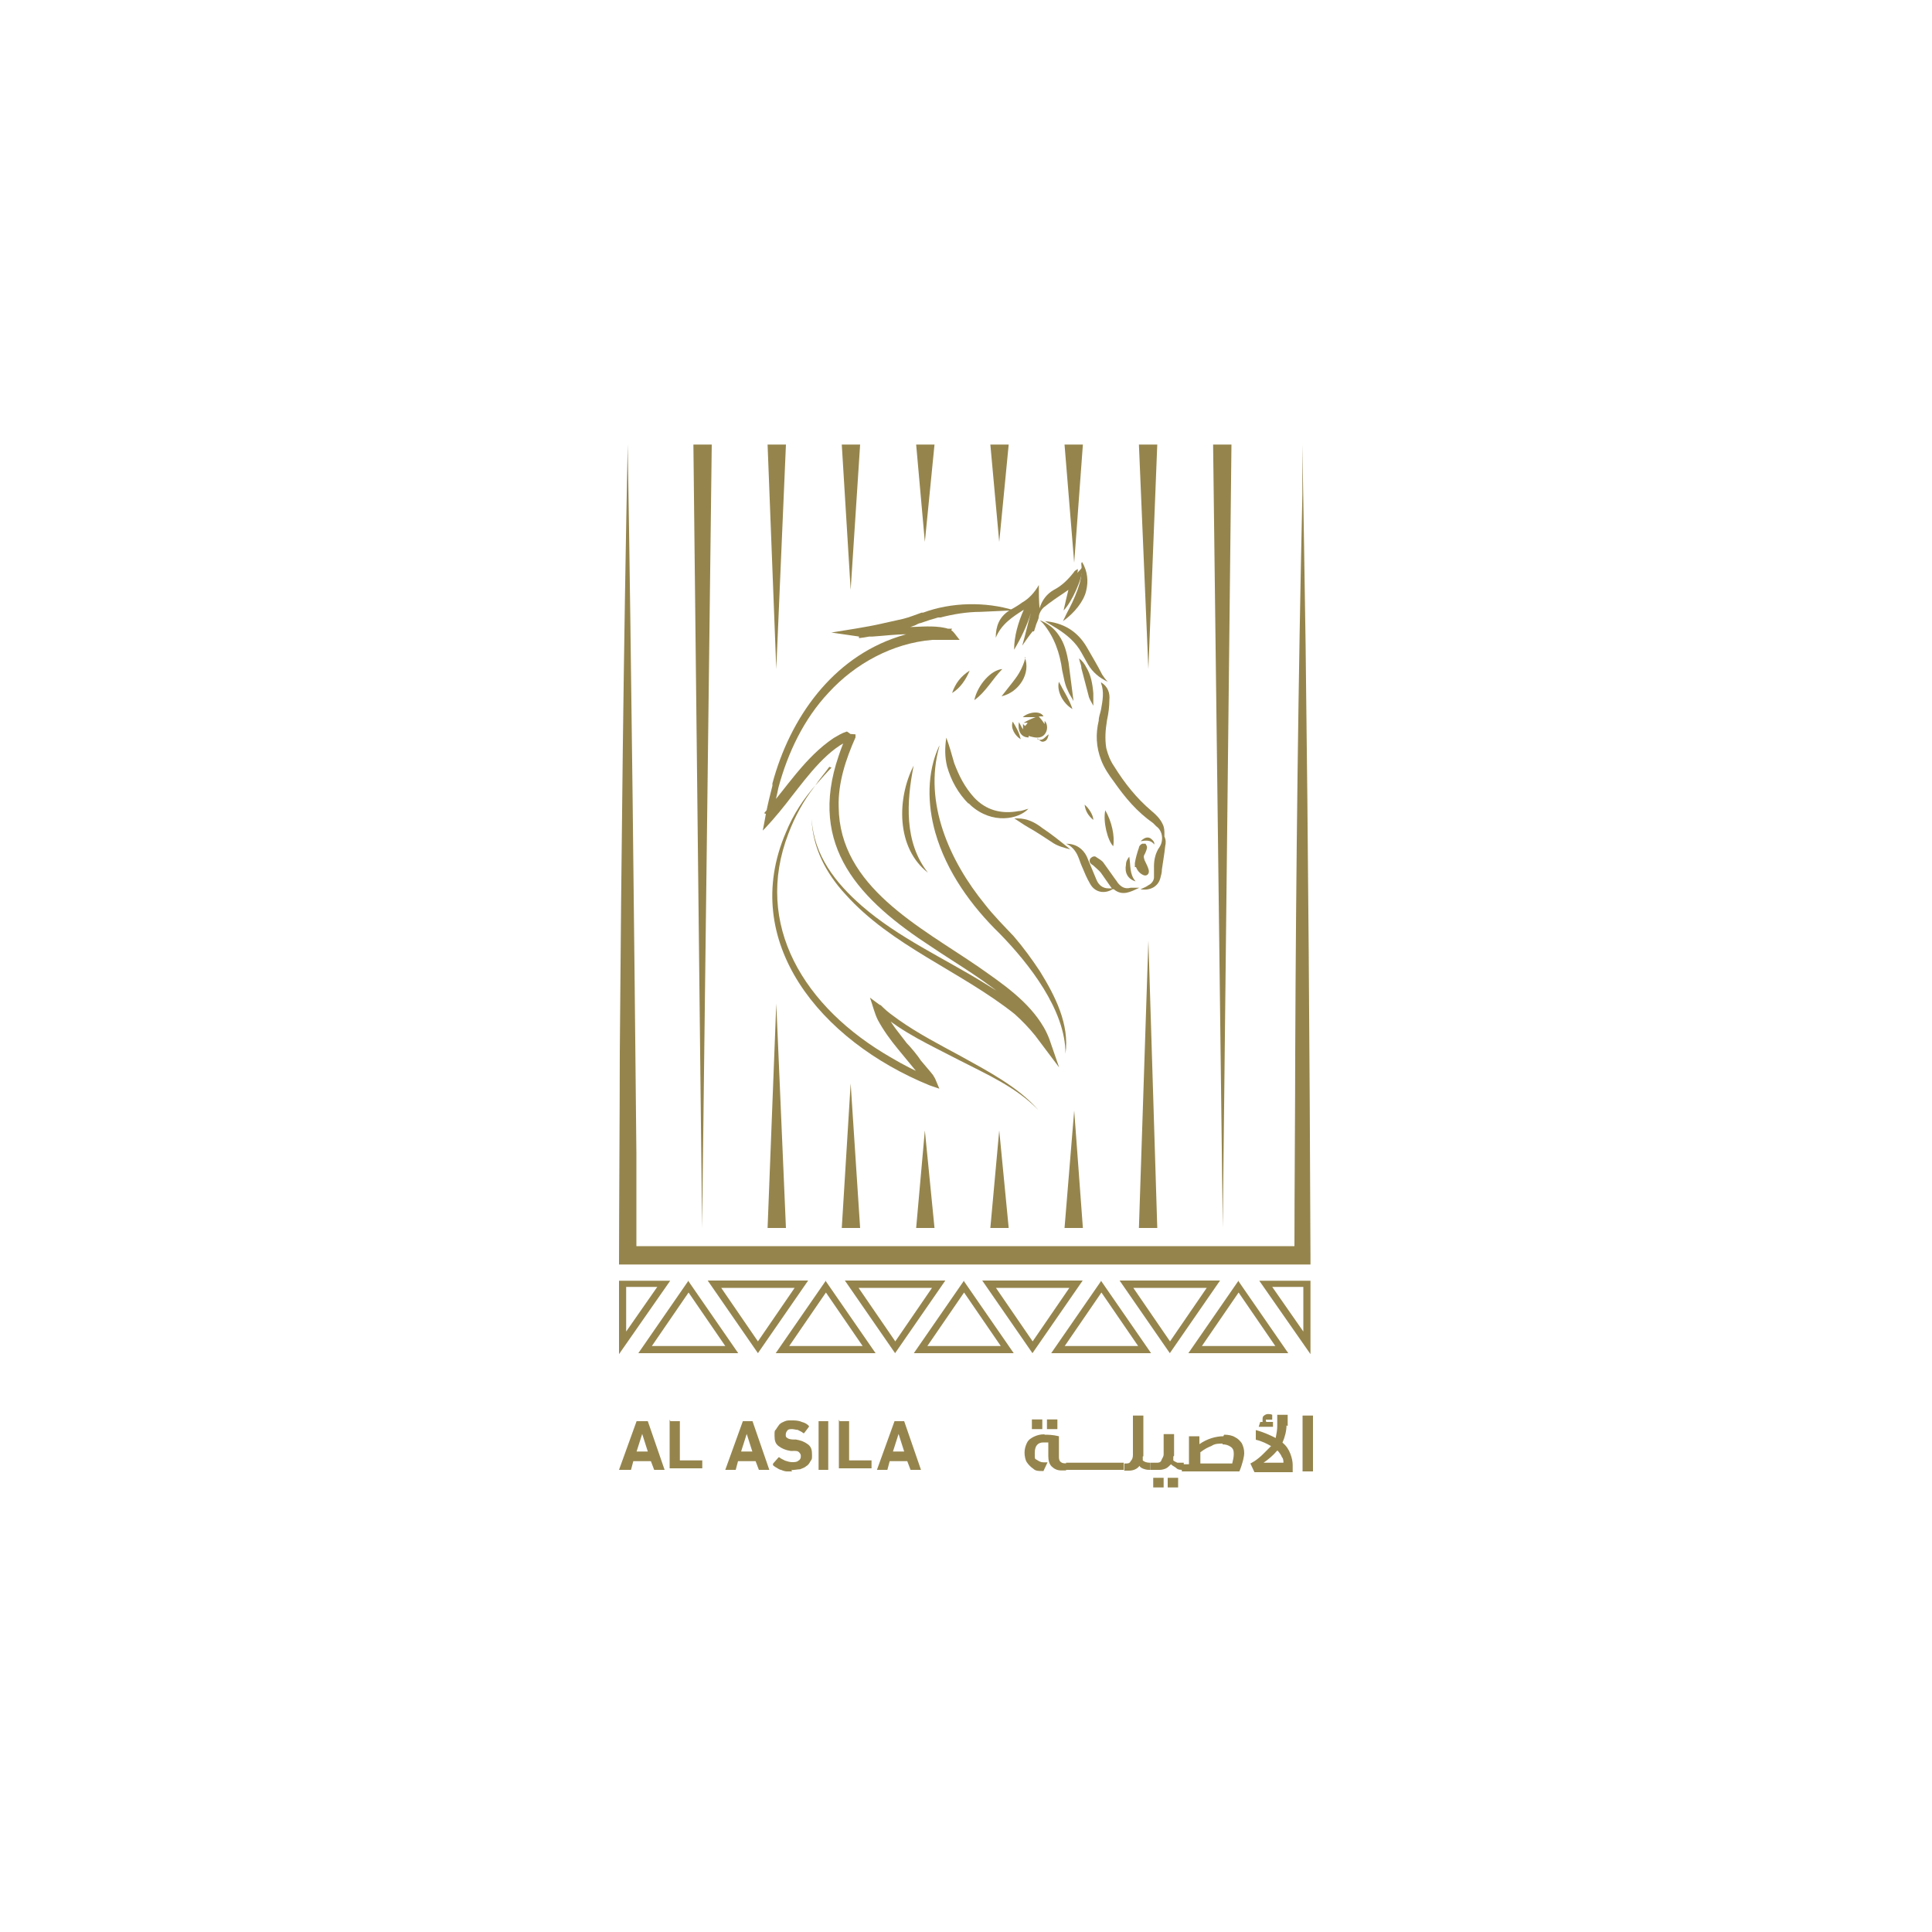 <?xml version="1.0" encoding="UTF-8"?>
<svg xmlns="http://www.w3.org/2000/svg" version="1.1" viewBox="0 0 1000 1000">
  <defs>
    <style>
      .cls-1 {
        isolation: isolate;
      }

      .cls-2 {
        fill: #95854d;
        stroke-width: 0px;
      }
    </style>
  </defs>
  <!-- Generator: Adobe Illustrator 28.6.0, SVG Export Plug-In . SVG Version: 1.0.2 Build 62)  -->
  <g>
    <g id="Layer_2">
      <g class="cls-1">
        <g id="Layer_1-2">
          <g>
            <path class="cls-2" d="M678.3,650c-.4-103.3-1.2-212-2.5-314.9-.4-29.3-1.2-76-1.7-105v26c-2.1,94.6-3.3,193.8-3.7,288.5,0,24.8-.4,73.2-.4,100.4h-340.6v-47.9c-1.2-120.7-2.5-245.9-4.5-367-2.1,103.3-3.3,211.2-4.1,314.9,0,28.5-.4,81-.4,109.5h357.9s0-4.5,0-4.5Z"/>
            <polygon class="cls-2" points="368.4 230.1 363.4 635.6 358.9 230.1 368.4 230.1"/>
            <polygon class="cls-2" points="406.8 230.1 401.8 346.3 397.3 230.1 406.8 230.1"/>
            <polygon class="cls-2" points="445.2 230.1 440.3 305.3 435.7 230.1 445.2 230.1"/>
            <polygon class="cls-2" points="483.7 230.1 478.7 280.5 474.2 230.1 483.7 230.1"/>
            <polygon class="cls-2" points="522.1 230.1 517.2 280.5 512.6 230.1 522.1 230.1"/>
            <polygon class="cls-2" points="560.5 230.1 556 291.3 551 230.1 560.5 230.1"/>
            <polygon class="cls-2" points="599 230.1 594.4 346.3 589.5 230.1 599 230.1"/>
            <polygon class="cls-2" points="397.3 635.6 401.8 519.4 406.8 635.6 397.3 635.6"/>
            <polygon class="cls-2" points="435.7 635.6 440.3 560.8 445.2 635.6 435.7 635.6"/>
            <polygon class="cls-2" points="474.2 635.6 478.7 585.1 483.7 635.6 474.2 635.6"/>
            <polygon class="cls-2" points="512.6 635.6 517.2 585.1 522.1 635.6 512.6 635.6"/>
            <polygon class="cls-2" points="551 635.6 556 574.8 560.5 635.6 551 635.6"/>
            <polygon class="cls-2" points="589.5 635.6 594.4 486.8 599 635.6 589.5 635.6"/>
            <polygon class="cls-2" points="637.4 230.1 632.9 635.6 627.9 230.1 637.4 230.1"/>
            <path class="cls-2" d="M540.7,742.6c1.7,0,4.1,0,7.4.8v10.3c0,1.2,0,2.1.8,2.9.4.4,1.2.8,2.1.8h.8v3.7h-2.5c-2.1,0-3.7-.8-5-2.1s-1.7-3.3-1.7-5.4v-7h-2.5c-2.9,0-4.5,1.7-4.5,5.4s0,2.9,1.2,3.7,2.1,1.2,3.3,1.2h2.1l-2.1,4.5h-.8c-1.7,0-3.3,0-4.5-1.2-1.2-.8-2.5-2.1-3.3-3.3s-1.2-3.3-1.2-5,.4-3.3,1.2-5c.8-1.7,2.1-2.5,3.7-3.3,1.7-.8,3.3-1.2,5.4-1.2h0ZM534.1,739.7v-5h5.4v5h-5.4ZM541.9,739.7v-5h5.4v5h-5.4ZM556.8,757.1h0v3.7h-5v-3.7h0s5,0,5,0ZM561.8,757.1h0v3.7h-5v-3.7h0s5,0,5,0ZM566.7,757.1h0v3.7h-5v-3.7h0s5,0,5,0ZM571.7,757.1h0v3.7h-5v-3.7h0s5,0,5,0ZM576.7,757.1h0v3.7h-5v-3.7h0s5,0,5,0ZM581.6,757.1h0v3.7h-5v-3.7h0s5,0,5,0ZM591.5,753.8v2.1c.8.8,2.1,1.2,3.7,1.2s0,0,0,0h0v3.7h0c-.8,0-1.7,0-2.9-.4s-2.1-.8-2.5-1.7c-1.2,1.7-3.3,2.5-5.4,2.5h-2.5v-3.7h.8c.8,0,2.1,0,2.5-1.2.8-.8,1.2-1.7,1.2-3.3v-20.3h5.4v21.1h-.4ZM607.3,753.8v2.1c.4.4,1.2.8,2.1,1.2h3.3c1.7,0,0,0,0,0h0v3.7h0c-1.7,0-2.9,0-3.7-.8s-2.1-1.2-2.9-2.1c-.8.8-1.7,1.7-2.5,2.1s-2.1.8-3.3.8h-5v-3.7h3.3c.8,0,2.1,0,2.5-1.2s1.2-1.7,1.2-3.3v-10.3h5.4v11.2h0l-.4.4ZM596.9,769.9v-5h5.4v5h-5.4ZM604.4,769.9v-5h5.4v5h-5.4ZM633.7,742.6c2.1,0,4.1.4,5.4,1.2,1.7.8,2.9,2.1,3.7,3.3.8,1.7,1.2,3.3,1.2,5s-.8,5.4-2.5,9.5h-29.8v-3.7h3.7v-14.5h5.4v4.1c4.1-2.9,8.7-4.1,12.4-4.1h0l.4-.8ZM632.9,747.2c-2.1,0-4.1,0-5.8,1.2-2.1.8-3.7,1.7-5.8,3.3v5.8h16.5c.4-1.7.8-3.3.8-5s-.4-2.9-1.7-3.7c-1.2-.8-2.5-1.2-4.1-1.2h0v-.4ZM665.9,737.6c0,2.9-.8,6.2-2.1,9.1,2.1,1.7,3.3,3.7,4.1,5.8s1.2,4.1,1.2,5.8v3.7h-19.8l-2.1-4.5s.8-.4,2.1-1.2c1.2-.8,2.9-2.1,4.5-3.7l4.1-4.1c-2.1-1.2-4.5-2.5-7.9-3.3v-5c4.5,1.2,7.9,2.9,10.3,4.1.4-2.1.8-4.1.8-6.2v-5.8h5.4v5.8h0l-.8-.4ZM656,731.9c.8,0,1.7,0,2.5.4v2.5h-3.3v.4s0,.8.4.8h3.3v2.5h-7.4l.8-2.5h1.2v-1.2c0-.8,0-1.7.8-2.1.4-.4,1.2-.8,2.1-.8h-.4ZM661,750.9c-2.1,2.5-4.5,4.5-7,6.2h10.3c0-.8,0-2.1-.8-2.9-.4-1.2-1.2-2.1-2.1-3.3h-.4ZM674.2,761.6v-28.9h5.4v28.9h-5.4Z"/>
            <g>
              <path class="cls-2" d="M329.5,735.6h5.8l8.7,25.2h-5.4l-1.7-4.5h-9.1l-1.2,4.5h-6.2s9.1-25.2,9.1-25.2ZM335.3,751.3l-2.9-9.1h0l-2.9,9.1h5.8Z"/>
              <path class="cls-2" d="M346.9,735.6h5v20.3h11.6v4.1h-16.9v-25.2h0l.4.8Z"/>
              <path class="cls-2" d="M383.7,735.6h5.8l8.7,25.2h-5.4l-1.7-4.5h-9.1l-1.2,4.5h-5.4l9.1-25.2h-.8ZM389.4,751.3l-2.9-9.1h0l-2.9,9.1h5.8Z"/>
              <path class="cls-2" d="M410.1,761.6h-2.9c-.8,0-2.1-.4-2.9-.8-.8,0-1.7-.8-2.5-1.2s-1.2-.8-1.7-1.2v-.8l2.9-3.3h.4c.8.8,2.1,1.2,2.9,1.7,1.2.4,2.5.8,3.7.8s2.5,0,3.3-.8c.8-.4,1.2-1.2,1.2-2.1s0-1.2-.8-2.1-1.7-.8-3.3-.8h-1.2c-2.5-.4-4.5-1.2-6.2-2.5s-2.1-2.9-2.1-5.4,0-2.5.8-3.3c.4-.8,1.2-1.7,1.7-2.5.8-.8,1.7-1.2,2.9-1.7s2.5-.4,3.7-.4,3.3,0,5,.8c1.7.4,2.9,1.2,3.7,2.1v.4l-2.5,3.3h-.4c-.8-.8-2.1-1.2-2.9-1.7-.8,0-2.1-.4-2.9-.4s-2.1,0-2.5.8c-.4.4-.8,1.2-.8,2.1s0,1.2.8,1.7c.4.4,1.7.8,3.3.8h1.2c2.5.4,4.5,1.2,6.2,2.5s2.1,2.9,2.1,5.4,0,2.1-.8,3.3c-.4.8-1.2,2.1-2.1,2.5-.8.8-2.1,1.2-3.3,1.7-1.2,0-2.9.4-4.5.4h0l.4.8Z"/>
              <path class="cls-2" d="M423.7,735.6h5v25.2h-5v-25.2Z"/>
              <path class="cls-2" d="M434.5,735.6h5v20.3h11.6v4.1h-16.9v-25.2h0l.4.8Z"/>
              <path class="cls-2" d="M462.2,735.6h5.8l8.7,25.2h-5.4l-1.7-4.5h-9.1l-1.2,4.5h-5.4l9.1-25.2h-.8ZM468,751.3l-2.9-9.1h0l-2.9,9.1h5.8Z"/>
            </g>
            <path class="cls-2" d="M356.4,669l19,27.7h-38l19-27.7M356.4,662.8l-26,37.6h51.7l-26-37.6h.4Z"/>
            <path class="cls-2" d="M427.5,669l19,27.7h-38l19-27.7M427.5,662.8l-26,37.6h51.7l-26-37.6h.4Z"/>
            <path class="cls-2" d="M570.1,669l19,27.7h-38l19-27.7M570.1,662.8l-26,37.6h51.7l-26-37.6h.4Z"/>
            <path class="cls-2" d="M624.6,666.6l-19,27.7-19-27.7h38M631.2,662.8h-51.7l26,37.6,26-37.6h-.4Z"/>
            <path class="cls-2" d="M482.4,666.6l-19,27.7-19-27.7h38M489,662.8h-51.7l26,37.6,26-37.6h-.4Z"/>
            <path class="cls-2" d="M411.3,666.6l-19,27.7-19-27.7h38M418,662.8h-51.7l26,37.6,26-37.6h-.4Z"/>
            <path class="cls-2" d="M553.5,666.6l-19,27.7-19-27.7h38M560.1,662.8h-51.7l26,37.6,26-37.6h-.4Z"/>
            <path class="cls-2" d="M641.1,669l19,27.7h-38l19-27.7M641.1,662.8l-26,37.6h51.7l-26-37.6h.4Z"/>
            <path class="cls-2" d="M499,669l19,27.7h-38l19-27.7M499,662.8l-26,37.6h51.7l-26-37.6h.4Z"/>
            <path class="cls-2" d="M678.3,700.9l-26.5-38h26.5v38ZM658.5,666.1l16.1,23.1v-23.1h-16.1Z"/>
            <path class="cls-2" d="M320.4,700.9v-38h26.5l-26.5,38ZM324.1,666.1v23.1l16.1-23.1h-16.1Z"/>
            <path class="cls-2" d="M429.1,397.1c-1.7,2.5-5,6.2-7.4,9.9-5.8,7.4-10.3,15.7-13.6,24.4-18.2,47.1,7.9,90.1,53.3,116.1,6.2,3.7,12.8,7,19.4,9.9h1.2l-2.9,3.3c0-.8-.8-1.2-1.2-1.7-4.1-5-9.1-11.2-13.2-16.1-3.7-4.5-7.4-9.5-10.3-14.9-1.7-3.3-2.9-8.3-4.1-11.6l5,3.7s.4,0,.8.4l.8.8c2.5,2.5,5.4,4.5,8.3,6.6,9.9,7,21.1,12.8,31.8,18.6,7.4,4.1,14.5,7.9,21.5,12.4,7,4.5,13.6,9.5,19,15.7-11.6-12-26.9-18.6-41.3-26-14.1-7.4-29.3-14.1-41.3-24.8h-.4c0-.4-.4-.8-.4-.8,1.7-1.2,3.7-.4,4.5,1.2,2.5,5.8,7,10.7,10.7,15.7,2.1,2.1,5.8,6.6,7.4,9.1,1.7,2.1,5,5.8,6.2,7.4.4.8.8,1.2,1.2,2.1l2.1,5-5-1.7c-56.6-23.1-98.8-74.4-74.4-131,3.7-9.1,9.1-17.4,15.7-24.8,2.9-3.3,5.8-6.6,7.9-8.7h0l-1.2-.4Z"/>
            <path class="cls-2" d="M442.8,380.1v.8c0,.8,0,0,0,.4h0v.4c-5,11.2-9.1,23.6-8.7,36,.4,41.3,42.2,62,72.3,82.7,12.4,8.7,26,17.8,33.9,31.4,1.2,2.1,2.1,4.1,2.9,6.2l5,14.5c-2.5-3.3-9.9-13.2-12.4-16.5-3.3-4.1-7-7.9-10.7-11.2-28.1-22.3-63.6-35.1-87.6-62-9.9-10.7-16.9-24-17.4-38.9,1.2,19,12.4,33.1,26,45,19,16.5,42.2,26.9,63.6,40.1,9.5,5.8,18.6,11.6,26.5,19.8,2.5,2.5,4.5,5.8,6.6,8.7l-4.1,2.1c-1.2-3.7-3.3-7.4-5.8-10.7-2.5-3.3-5.4-6.2-8.7-9.1-12.8-11.6-28.1-20.3-42.2-29.8-36.8-24-64.1-51.7-47.9-98.8,1.2-3.7,2.9-7.9,4.5-11.6h0s0-.4,0,.4v.8h0l2.9,1.7c-12.4,4.1-23.6,19.4-31.4,29.3-4.1,5.4-9.1,11.6-14.1,16.9l-1.2,1.2s1.7-8.7,1.7-9.1c.8-4.1,2.1-9.5,3.3-14.1v-1.2c9.1-33.9,31-64.9,65.3-76,8.7-2.9,17.4-4.1,26.5-4.1h1.2l-2.1,3.7h-.8c-2.5-.8-5.4-.8-8.3-.8h-12c-6.2,0-12,.8-18.2,1.2h-6.6l-14.5-2.1c7.4-1.2,18.6-2.9,25.6-4.5,3.7-.8,7.4-1.7,11.2-2.5,3.3-.8,6.6-2.1,9.9-3.3h.8c14.5-5.4,32.2-5.8,47.1-1.2l-17.4.8c-7,0-14.1,1.2-20.7,2.9h-1.2c-2.9.8-5.8,1.7-9.1,2.9-.8,0-2.1.8-2.9,1.2-5.8,2.1-11.6,3.3-17.4,4.5-3.7.8-7.9,1.7-11.6,2.1v-4.5h5.4c6.2,0,12-.8,18.2-1.2,6.2,0,12.4-.8,18.6,0,2.5.4,5.4.8,7,2.9l2.9,3.7h-14.1c-20.7,1.7-40.1,12.4-53.7,27.3-12.8,13.6-21.1,31-26,49.2-.8,4.1-2.1,9.5-3.3,14.1h0v.8h0l-4.1-1.7c11.6-13.2,21.1-28.9,36-38.9,2.1-1.2,4.1-2.5,6.6-3.3h.4l1.7,1.2"/>
            <path class="cls-2" d="M534.5,326.8c-2.1,2.5-3.7,5-5.4,7.4h0c1.7-5.8,2.9-11.6,4.5-16.9h0c-2.1,6.6-5,12.8-8.7,19,0-7,2.1-14.1,5-20.7-5.8,3.7-11.6,7.4-14.5,14.5,0-5.8,1.7-10.7,7-14.1,2.1-1.2,4.5-2.5,6.6-4.1,3.7-2.1,6.6-5.4,8.7-9.1,0,4.1,0,8.3.4,12.4v-.4c1.2-4.1,3.7-7.4,7.4-9.5,4.1-2.1,7.4-5.4,10.3-9.1.4-.8,1.2-1.2,2.1-1.7,0,.8,0,1.2-.4,2.1h0c.8-.8,2.1-2.1,2.9-3.3,0,6.2-5.8,18.6-9.9,22.7h0c.8-3.7,1.7-7.4,2.5-10.7-2.9,2.1-6.2,4.1-9.5,6.6-1.2.8-2.1,1.7-3.3,2.5-1.2,1.2-2.1,2.5-2.5,4.5,0,1.7-1.2,3.3-1.7,5.4l-.8,2.5h-.8Z"/>
            <path class="cls-2" d="M501.4,416.1c-5.4-5.4-9.1-12-11.2-19.4-1.2-5-1.2-9.5-.4-14.9,1.7,4.5,2.9,9.1,4.1,13.2,2.5,6.6,5.4,12.4,10.3,17.8,6.2,6.6,14.1,8.7,23.1,7,1.7,0,3.3-.8,5-1.2-5,5.4-18.6,8.3-29.8-1.7l-1.2-1.2h0v.4Z"/>
            <path class="cls-2" d="M570.1,353.3c3.3,2.1,4.5,5.4,4.1,9.1,0,3.3-.4,6.6-1.2,10.3-.8,5-1.2,9.5-.4,14.5.8,3.3,2.1,6.6,4.1,9.5,5.4,8.7,11.6,16.5,19.4,23.1,2.5,2.1,4.5,4.1,5.8,7,.8,1.7.8,3.3.8,5v1.2c.8,1.7.8,3.3.4,5-.4,4.1-1.2,8.3-1.7,12,0,1.7-.4,2.9-.8,4.5-1.2,4.5-5.4,6.6-10.3,5.8,1.7-.8,2.9-1.2,4.1-2.1,1.7-.8,2.9-2.5,2.9-4.1v-5.8c0-3.3.8-7,2.9-9.9,2.1-3.3,1.7-8.3-1.7-10.7-.4-.4-1.2-1.2-1.7-1.7-8.3-5.8-14.5-13.2-20.3-21.5-2.5-3.3-5-7-6.6-11.2-2.5-6.6-2.9-13.2-1.2-20.3,0-2.1.8-3.7,1.2-5.8.8-4.5,1.7-9.1,0-13.6h0v-.4Z"/>
            <path class="cls-2" d="M538.2,321c4.1,1.7,7.4,4.1,9.9,7.9,2.9,4.1,4.1,9.1,5,14.1.8,6.6,1.7,12.8,2.5,19.4v.4c-.8-1.7-2.1-3.3-2.9-5.4-1.7-3.3-2.1-7-2.9-10.3-1.2-9.1-4.1-17.4-9.9-24.4,0,0-.4-.4-.8-.8,0,0-.4-.4-.8-.8Z"/>
            <path class="cls-2" d="M540.7,321.5c9.5.8,16.9,5,21.9,13.6,2.5,4.5,5.4,9.1,7.9,14.1.8,1.2,1.7,2.5,2.9,3.7-4.5-2.1-7.9-5-10.3-9.1-1.7-2.9-2.9-5.4-4.5-7.9-3.3-5-8.3-8.7-13.2-11.6-1.2-.8-2.9-1.7-4.1-2.5l-.4-.4Z"/>
            <path class="cls-2" d="M538.2,371.5c.8.8,1.7,2.1,2.5,3.3v-1.7c1.7,1.7,1.7,5,0,7-2.1,2.5-5.4,1.7-8.3.8v.8c-4.1,0-5.8-3.7-5-7.9.8,1.2,1.2,2.5,2.1,3.7h0v-2.9c.4.8.8.8,1.2,1.2,0-.4.8-.8,1.2-1.7h-2.1c2.1-1.2,4.1-2.1,6.2-2.9h-6.6c2.5-2.5,9.1-3.7,10.7-.4h-2.5l.4.4Z"/>
            <path class="cls-2" d="M575.8,460.3c-2.1-2.9-3.7-5.4-5.8-8.3-.8-1.2-2.1-2.1-3.3-3.3s-1.7-1.2-2.1-1.7c-.8-.8-.8-2.1,0-2.9s2.1-1.2,2.9-.4c1.2.8,2.9,1.7,3.7,2.9,2.1,2.9,4.1,5.8,6.2,8.7.4.4.8,1.2,1.2,1.7,1.7,2.1,3.7,3.3,6.6,2.5h4.5c-4.5,2.1-8.7,4.5-13.2.8h-.8Z"/>
            <path class="cls-2" d="M575.8,460.3c-4.1,2.5-9.1,1.7-11.6-2.9-1.7-2.9-2.9-5.8-4.1-8.7-.8-1.7-1.2-3.3-2.1-5.4-1.2-2.9-3.3-5.4-6.2-6.6,5,0,8.7,2.5,10.7,6.6,1.7,4.1,3.3,7.9,5,12,1.2,2.9,3.3,4.5,6.2,4.5h2.1v.4Z"/>
            <path class="cls-2" d="M560.1,290.9c2.9,5,3.3,9.9,2.1,14.9-1.2,5.4-6.2,11.6-12,15.7,1.2-2.5,2.1-4.5,3.3-6.6,2.1-4.1,4.1-8.7,5.4-13.2.8-3.3,1.2-6.2.8-9.5v-.8l.4-.4Z"/>
            <path class="cls-2" d="M554.3,439.7c-3.3-.8-6.6-1.7-9.1-3.3-4.5-2.9-8.7-5.8-13.2-8.3-2.1-1.2-4.5-2.9-7-4.5h1.7c5,0,9.1,2.1,12.8,5,5,3.3,9.5,7,14.1,10.7l.4.4h.4Z"/>
            <path class="cls-2" d="M587.4,448.8v-2.1c.4-2.5,1.2-5.4,2.1-7.9,0-.8.8-1.7,1.7-2.1h1.7s.8,1.2.8,1.7c0,1.2-.8,2.9-1.2,3.7-.8,1.2-.4,2.1,0,3.3.8,1.7,1.7,3.3,2.1,5,.4,2.1-1.2,3.3-2.9,2.5-1.7-.8-2.9-2.1-3.7-4.1h-.4Z"/>
            <path class="cls-2" d="M565.9,365.3c-.8-1.7-2.1-3.3-2.5-5.4-1.2-4.5-2.5-9.5-3.7-14.1,0-1.7-.8-2.9-1.2-5,1.7,1.2,2.9,2.9,3.7,4.5,2.5,4.1,3.3,8.7,3.7,13.6v6.2h-.4.4Z"/>
            <path class="cls-2" d="M530.4,340.1c3.3,8.3-2.9,18.2-12,20.3,2.5-3.3,5-6.2,7.4-9.5s4.1-7,5-10.7h-.4Z"/>
            <path class="cls-2" d="M504.3,362.4c1.7-7.9,8.7-15.7,14.5-16.1-5,5-8.3,11.6-14.5,16.1Z"/>
            <path class="cls-2" d="M572.1,419.4c3.3,5.8,5,13.2,4.1,18.6-2.9-2.9-5.4-12.8-4.1-18.6Z"/>
            <path class="cls-2" d="M548.1,352.9c2.5,5,5.4,9.1,7,14.1-5-2.9-8.3-9.5-7-14.1Z"/>
            <path class="cls-2" d="M587.8,456.2c-4.1-1.2-5.8-4.5-5-8.7,0-1.7.8-2.9,1.7-4.1.8,4.5,0,9.1,3.3,12.8Z"/>
            <path class="cls-2" d="M492.8,358.7c1.7-5,4.5-8.7,9.1-11.6-2.1,5-5,9.1-9.1,11.6Z"/>
            <path class="cls-2" d="M528.3,382.6c-2.9-1.7-5.4-5.8-4.1-9.1,1.7,2.9,3.3,5.4,4.1,9.1Z"/>
            <path class="cls-2" d="M565.9,424.4c-2.5-2.1-4.1-4.5-4.5-7.9,2.1,1.7,4.5,5.4,4.5,7.9Z"/>
            <path class="cls-2" d="M590.3,435.5c1.7-1.7,3.3-2.5,5-1.7,1.2.8,2.5,2.1,2.1,3.3-1.7-2.5-4.5-2.1-7-1.7Z"/>
            <path class="cls-2" d="M537,382.6c2.9,1.2,3.7-1.2,5.8-2.5-.4,1.7-.8,3.3-2.5,3.7-1.2.4-2.1-.4-3.3-1.7v.4Z"/>
            <path class="cls-2" d="M486.2,386.3c-8.3,29.3,5.4,59.5,23.6,81.8,4.5,5.8,9.9,11.2,14.9,16.5,5,5.8,9.5,12,13.6,18.2,7.9,12.8,15.3,27.3,13.2,42.6,0-22.7-19-46.7-33.9-62-14.9-14.5-27.7-32.2-33.5-52.5-4.1-14.5-4.5-31,2.1-45v.4Z"/>
            <path class="cls-2" d="M472.9,396.3c-3.7,18.6-5,39.7,7.4,55.4-16.5-12.8-16.1-38.4-7.4-55.4Z"/>
          </g>
        </g>
      </g>
    </g>
  </g>
</svg>